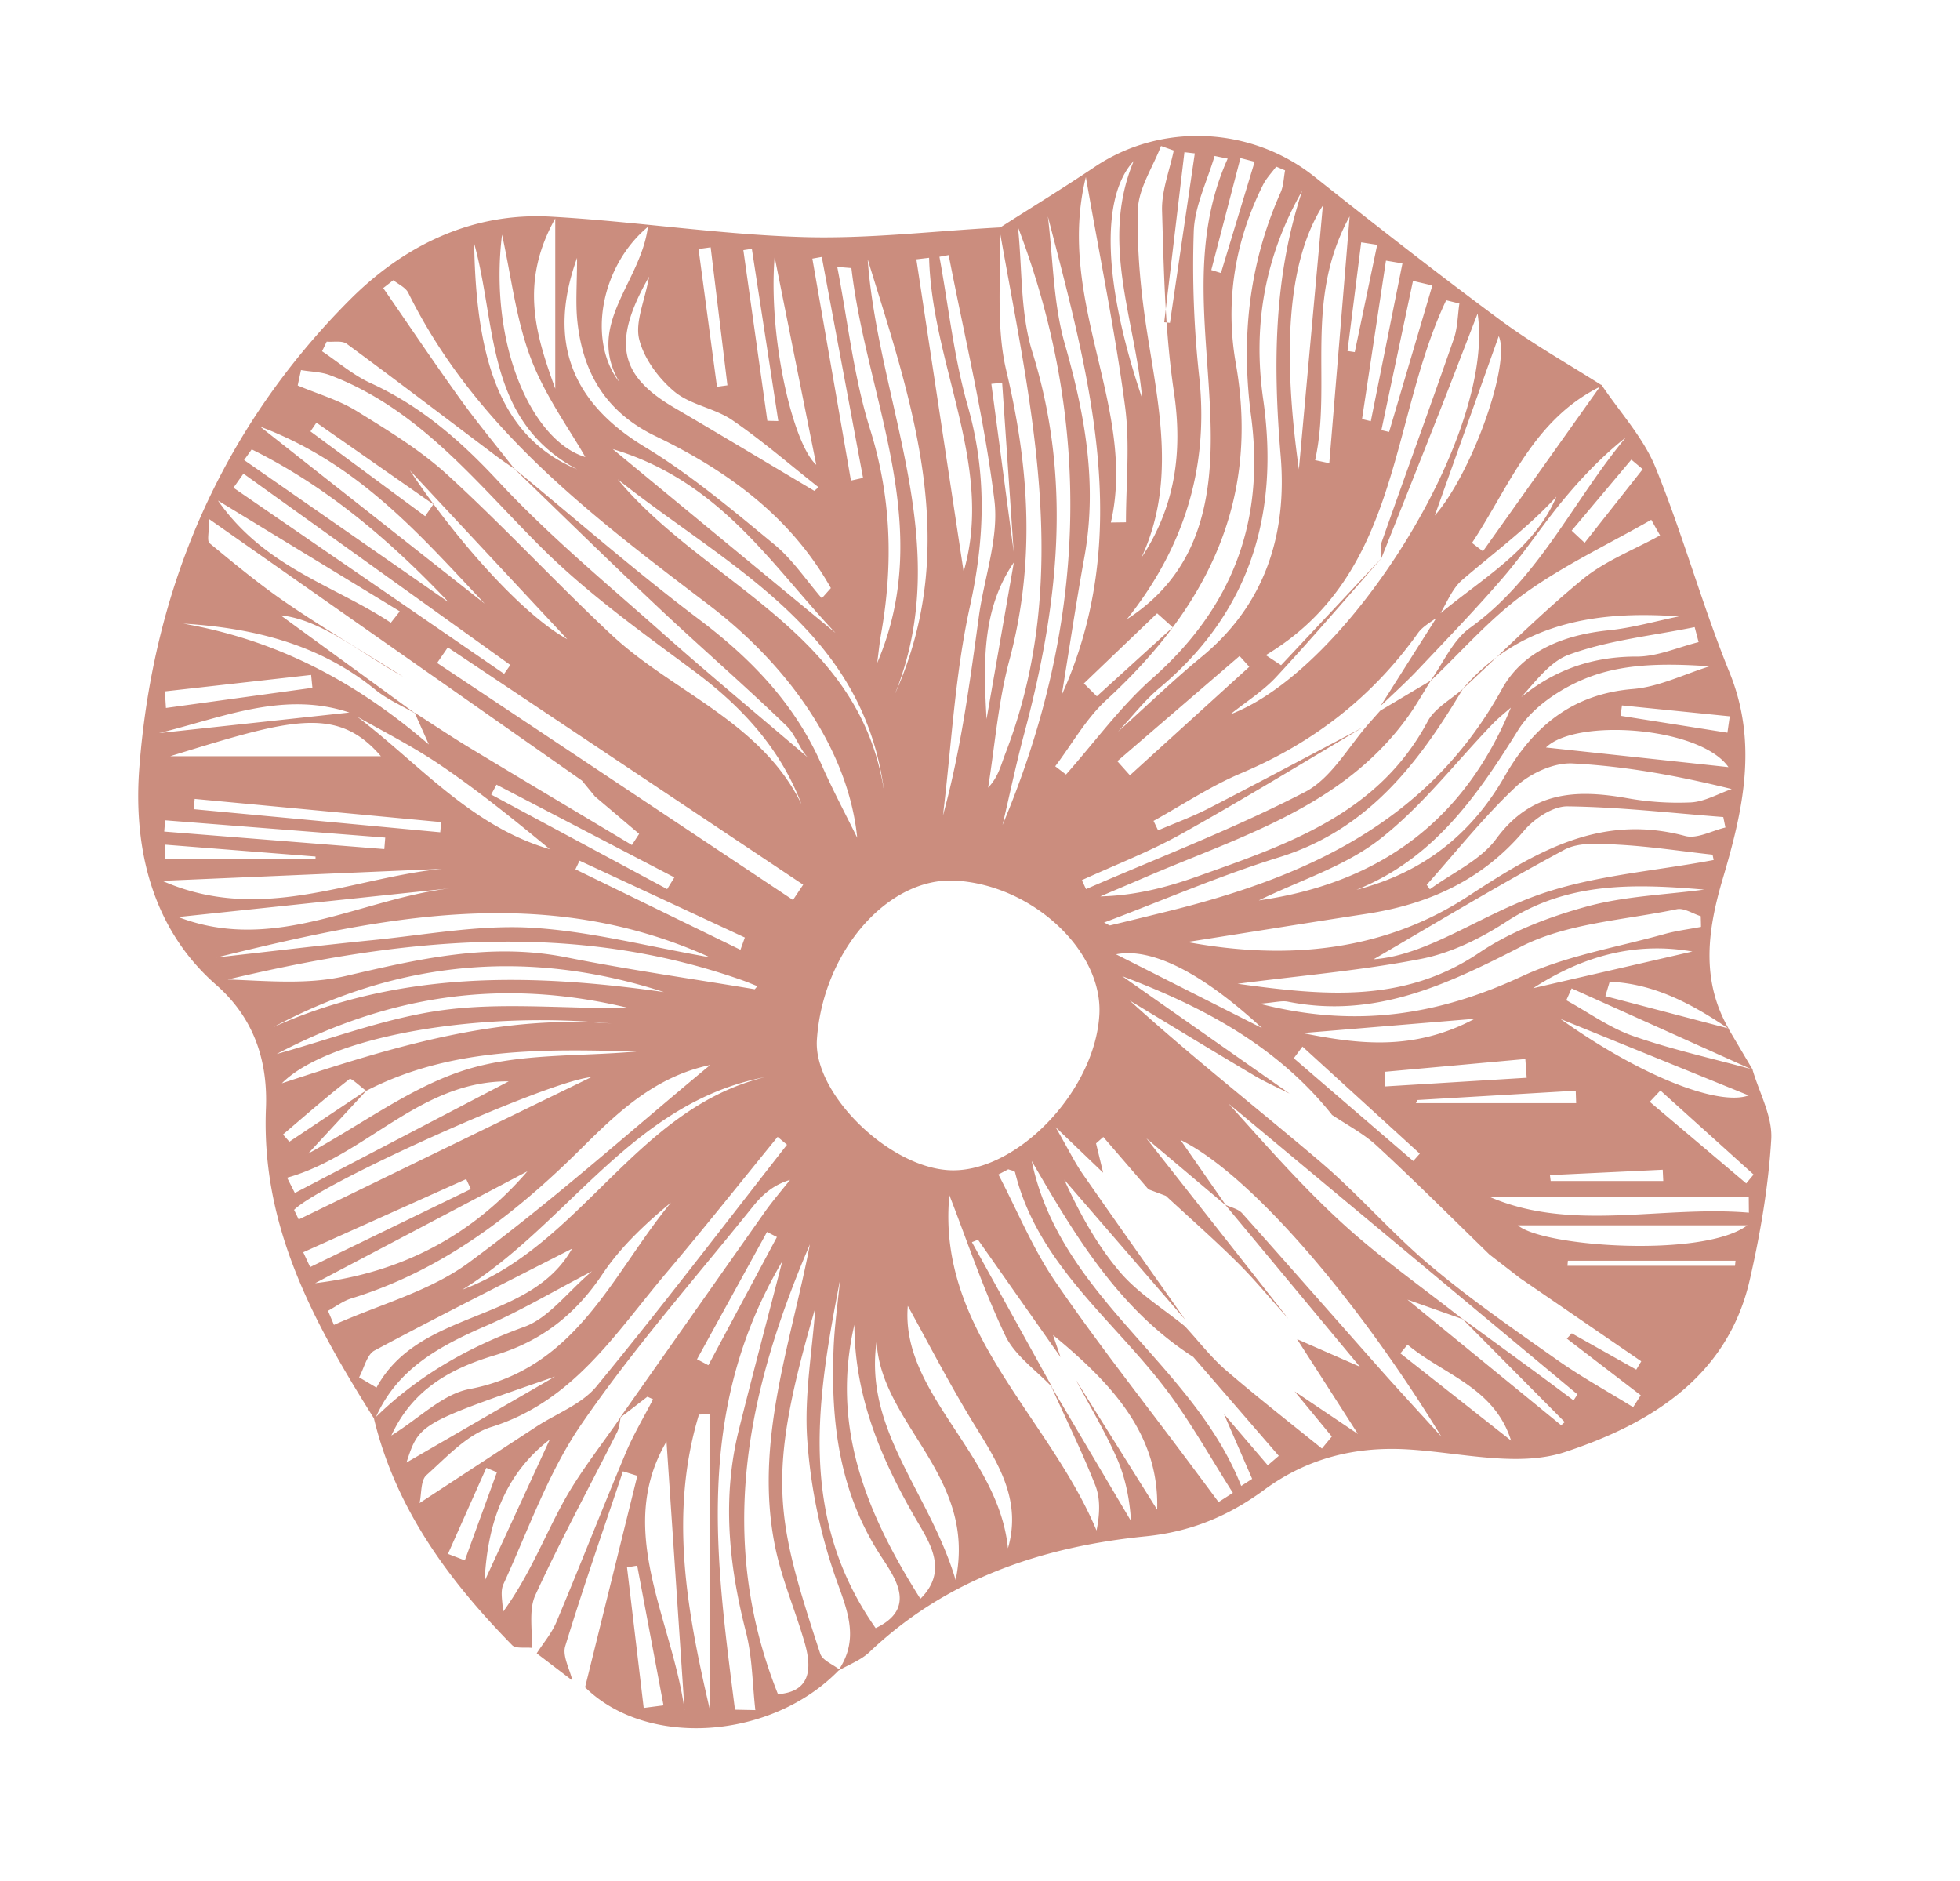 <?xml version="1.0" encoding="UTF-8"?> <svg xmlns="http://www.w3.org/2000/svg" id="Слой_1" data-name="Слой 1" viewBox="0 0 1154.71 1108.12"> <defs> <style>.cls-1{fill:#cb8d7e;}</style> </defs> <path class="cls-1" d="M943.44,226.6c10.83,16.17,24.68,31.1,31.88,48.75,16.15,39.59,27.49,81.15,43.6,120.76,17,41.8,7.86,81.64-4,121.61-8.94,30.19-13,59.53,3.53,88.33-21.62-14.68-44.05-26.68-70.14-27.72q-1.26,4.23-2.54,8.47l72.4,19q7.24,12.23,14.46,24.43-53.4-24-106.73-48l-3.13,7c13.08,7.16,25.49,16.23,39.38,21.07,22.92,8,46.8,13.25,70.28,19.67,4,13.74,11.88,27.71,11.08,41.17-1.65,27.74-6.44,55.56-12.64,82.73C1017.7,811.67,971.36,839.07,922,855.37c-27.74,9.16-61.68.27-92.76-1.57s-59.33,5.37-84.34,23.76c-21,15.45-43.21,24.78-70,27.47-60.71,6.1-117,24.83-162.69,68.19-5.06,4.8-12.23,7.38-18.42,11,13.67-20,4.27-37.78-2.5-57.74a313.47,313.47,0,0,1-15.75-78.93c-1.71-25.51,2.95-51.44,4.81-77.18-29.27,100.19-23.41,123.4,2.88,203.79,1.28,3.93,7.45,6.27,11.34,9.36-39.74,41.36-113.28,46.47-149.88,10.42q15.39-62.28,30.79-124.57L367,866.74c-11.48,34.27-23.44,68.39-34,103-1.76,5.77,2.64,13.42,4.2,20.2l-21-16c3.91-6.11,8.82-11.8,11.58-18.38,13.85-33,26.9-66.4,40.75-99.42,4.6-11,10.76-21.25,16.21-31.85l-3.33-1.51L365.2,835.28q42.57-60.56,85.2-121.09c4.68-6.63,10-12.79,15.05-19.17-10.08,3.05-16.44,8.93-21.81,15.62-34.09,42.46-70.28,83.51-101.06,128.26-19.62,28.51-31.38,62.48-46,94.32-2.09,4.55-.29,10.88-.29,16.38,15.34-21,24-43.46,35.39-64.39,9.68-17.75,22.58-33.74,34.05-50.51-.7,3-.84,6.3-2.19,9-16.12,31.94-33.22,63.42-48.13,95.91-4.06,8.85-1.63,20.66-2.17,31.12-3.91-.46-9.35.59-11.5-1.59-37.37-38.13-68.5-80.19-81.39-133.33,25.27-25,54.91-42,88.53-54.19,14.32-5.19,25.1-20.17,39.9-32.76-23.62,12.3-42.48,23.53-62.46,32.19-27.64,12-53.1,25.66-65.51,55.3-35.36-56.22-67-113.07-64.13-183.45,1.07-26.42-6-52.34-29.46-72.87-37.71-33-48.64-80.36-45.18-127.07C90,346.79,130.2,252.75,206,176.69c31.74-31.85,71.75-51.67,118.38-49.07,49.45,2.76,98.67,10.46,148.12,12,38.74,1.24,77.68-3.56,116.48-5.63,1,28.27-2.53,57.57,3.9,84.5,13.67,57.3,17.1,113.33,1.71,170.69C588.08,413.5,586.15,439,582.14,464c6-6.25,7.54-13.31,10.12-20,40.17-103.71,14.56-206.62-3.57-309.62,18.71-12,37.68-23.54,56.09-35.95C684,72,737,74.43,774.09,103.85c36.31,28.8,72.84,57.36,110.09,84.92,19,14,39.8,25.67,59.79,38.4-40.47,19.27-54.56,59.13-76.77,92.64l6.45,4.94ZM597.91,330.43c-19.8,28.15-18.45,60.64-16.7,93.19q8.19-46.8,16.32-93.68Q594,277.73,590.4,225.5l-6.36.62Q591,278.27,597.91,330.43Zm88.88,374-10.2-3.83L650,669.77l-4.28,3.77q2.1,8.65,4.19,17.3l-28-26.85c7.56,13.15,11.21,20.73,15.95,27.56,20,28.76,40.27,57.3,60.44,85.92L627,694.94c8.81,19.36,19.08,38.23,32.7,54.26,10.65,12.54,25.45,21.55,38.41,32.13,8,8.65,15.23,18.14,24.08,25.79C740.6,823,759.87,838,778.79,853.31q2.93-3.54,5.84-7.07l-21.9-26.58L800,844.72l-35.85-55.86,37,16.24L721.8,709.65c3.38,1.64,7.67,2.46,10,5.05C759,745.13,785.91,775.88,813,806.43c11.91,13.43,24.11,26.59,36.18,39.87C797,761.13,734.79,690.66,695.46,671.5l26.95,38.74-47-39.65L759,776.82c-9.93-11-19.37-22.56-29.88-33C715.43,730.22,700.93,717.48,686.79,704.38ZM206.6,420c-39.13-13.43-75.71,2.77-112.93,11.86L207,419.61c38.12,28.13,69.1,66.73,116.93,80.65C303,483,282,466,259.63,450.82,242.78,439.35,224.36,430.19,206.6,420ZM784.33,656.48l.66.56c-32.55-41-76.56-64.12-123.87-82l98.63,69.16c-7-3.54-14.22-6.7-20.94-10.7C714.3,619,690,604.13,665.56,589.41c36.78,33.4,75.33,63.51,112.54,95.19,22.44,19.11,41.81,41.84,64.38,60.78,23.76,20,49.41,37.72,74.8,55.64,14.36,10.14,29.87,18.66,44.86,27.92l4.49-7-43.56-33.4,2.91-3.11,38,21.4,2.94-4.91-71.42-49-18-13.9c-22-21.42-43.76-43.18-66.3-64C803.26,667.66,793.33,662.57,784.33,656.48ZM891.08,416c-4,3.51-8.18,6.78-11.84,10.58-22,22.85-41.69,48.65-66.48,67.89-20.49,15.91-47,24.14-71.15,35.95,71.59-10.24,121.8-47.52,149-114.84,20.81-19.27,44.9-28.9,73.75-28.8,12.11,0,24.24-5.52,36.36-8.52-.77-2.95-1.55-5.89-2.33-8.84-24.85,5.09-50.66,7.62-74.2,16.29C911.19,390.5,902,405.57,891.08,416ZM215.72,642.6c-3.36-2.48-8.86-7.72-9.75-7C192.53,646,179.7,657.26,166.73,668.3l3.74,4.26q22.89-15.25,45.77-30.52l-34.69,37.52c33-18.11,61.39-39.67,93.39-49.55,31.44-9.7,66.55-7.55,100.05-10.6C320.48,618,265.86,616.68,215.72,642.6ZM633.8,812.82c16.36,26.13,32.73,52.26,47.92,76.5,1.36-43.33-25.32-73.27-61.33-102.86,2.38,7.07,3.39,10.06,4.4,13l-48.61-69.14-3.59,1.42,47.31,85.46c-9.43-10-22-18.6-27.66-30.45-13-27.37-22.67-56.34-32.93-82.71-7.65,79.84,58.55,130.14,86.7,197.57,1.9-9.31,2.4-18.68-.72-26.61-7.83-19.87-17.29-39.09-26.1-58.56L666.32,896c-.75-12.43-3.2-25.28-8.34-37C651,843.18,642,828.19,633.8,812.82ZM807.33,425.2l5.83-6.56L843,400.88c-4.56,7.21-8.74,14.7-13.73,21.6C790.74,475.82,730,492.87,673.72,517.2c-8.49,3.67-17,7.24-25.53,10.86,20.51-.48,39-5.28,57-11.68,53-18.89,106.7-36.61,135.91-91.44,4.17-7.83,13.68-12.81,20.73-19.12-26.17,43.87-55.94,83-108.27,99.2-34.64,10.71-68.09,25.23-103.12,38.43,2.19,1,3,1.8,3.6,1.66,10.88-2.58,21.73-5.27,32.59-7.94,81.73-20,154.71-52.36,198.21-131.24,12.52-22.69,36.82-32,63.06-34.65,13.87-1.42,27.48-5.36,41.21-8.17-48.93-3.6-94.33,3.85-127.89,43.31,23.62-21.88,46.35-44.84,71.2-65.21,13.31-10.91,30.27-17.36,45.58-25.83q-2.6-4.59-5.18-9.2c-25,14.31-51.45,26.73-74.7,43.51-20.39,14.71-37.24,34.32-55.66,51.78,7.72-10.7,13.35-24.29,23.51-31.57,40.78-29.25,60.85-75,91.86-112.2-14.07,11.11-26.32,24-37.58,37.66-12,14.6-22.41,30.56-34.74,44.87-16.07,18.67-33.24,36.41-50.17,54.33-7,7.41-14.63,14.24-22,21.34q16.9-26.7,33.82-53.41c25.53-21.49,56.4-38.31,69.77-69.9-16.69,18.17-36.64,32.89-55.43,49-6.19,5.3-9.34,14.14-13.89,21.36-4.13,3.29-9.3,5.84-12.24,10-26.79,37.56-61.52,64.57-104.08,82.5-18,7.58-34.51,18.64-51.69,28.12l2.68,5.58c9.93-4.27,20.16-8,29.75-12.92,30.48-15.7,60.72-31.86,91.05-47.84-35.67,21.06-71,42.75-107.17,62.92-18.74,10.45-39,18.21-58.55,27.18l2.47,5.26c43.19-18.76,87.35-35.65,129.07-57.24C784.63,458.32,794.69,439.27,807.33,425.2Zm-563.06-5.39c10.67,6.83,21.19,13.9,32,20.45,31.93,19.29,64,38.37,96,57.53l4.28-6.58-26-22-7.69-9.36L123.25,305.81c0,7.47-1.48,12.77.23,14.19,15.06,12.41,30.15,24.94,46.29,35.87,22.09,15,45.1,28.56,67.72,42.75-25.24-14.07-48.14-33.67-72.13-36.14l79.47,57.94c-7.92-4.64-16.6-8.33-23.63-14.06-32.83-26.8-71.57-36.41-113.21-39,53,9.34,99.49,32.29,144.67,71.22ZM861.16,776.52q21.95,16,43.89,32.06c7.36,5.4,14.64,10.9,22,16.36l2.3-3.53L723.77,650.09c21.92,24.35,43.45,48.94,67.44,70.84,22.15,20.22,46.93,37.56,70.56,56.19l-32.59-11.53,90.56,74,2.11-1.86Zm-140,56.56,25.74,30.1,6.48-5.56L703,799.36c-44-28.27-69.78-71.67-95.19-115.47,16.81,80.65,94.85,119,123.43,191.46l6.45-4.18Q729.42,852.12,721.13,833.08Zm92.7-504.27c0-3.14-.88-6.58.1-9.37,14.09-40,28.6-79.77,42.52-119.79,2.28-6.54,2.26-13.88,3.3-20.85L852,176.88C818.47,247.47,825.74,338,745.73,385.93l9,5.94,59.73-63.66c-20.77,23.56-41.16,47.48-62.52,70.5-7.86,8.47-18,14.81-27.13,22.11,70-26.52,156.3-165.65,145.7-236.1-8.91,23-15.64,40.62-22.55,58.16Q831,285.87,813.83,328.81Zm-511.38-53.2c36.4,29.9,71.9,61,109.47,89.33,30.82,23.26,56.33,49.79,72,85.41,6.44,14.65,14,28.81,21.07,43.19-5.28-52.35-41.06-101.92-87.43-137.19-68.31-52-137.51-103.82-177.07-183.87-1.56-3.15-5.81-5-8.81-7.41l-5.94,4.62c15.07,21.8,29.84,43.8,45.31,65.31,10.15,14.11,21.31,27.5,32,41.21-3.7-2.61-7.47-5.12-11.09-7.84-29.21-22-58.3-44.19-87.76-65.87-2.74-2-7.79-.91-11.76-1.26l-2.73,5.67c9.44,6.32,18.24,14,28.43,18.68,29.72,13.58,53.07,33.89,75.36,57.87,29.8,32.07,63.86,60.25,96.71,89.4,28.31,25.13,57.5,49.28,86.29,73.86-5.19-4.49-7.49-13.64-13.25-19.2-24.61-23.77-50.51-46.19-75.41-69.66C359.07,330.76,330.88,303.05,302.45,275.61ZM647.67,597.78c2.2-37.54-39.27-76.31-84.53-79-39.94-2.41-78.46,41.71-81.88,93.78-2,31.09,41,74,76.91,76.71C597.44,692.22,645,643.64,647.67,597.78Zm51.75-42.85c61,11.29,117.18,4.63,165.54-27,40.18-26.26,77.81-48.85,127.87-35.46,6.95,1.86,15.74-3.14,23.68-5l-1.26-6.16c-30.59-2.36-61.17-5.93-91.79-6.3-8.63-.11-19.61,7.26-25.69,14.44-24.8,29.29-56.7,43.49-93.62,49C770.29,543.64,736.5,549.12,699.42,554.93ZM177.33,218c-.64,3-1.29,6-1.94,9.08,11.61,4.91,24.05,8.48,34.64,15,18.72,11.57,37.92,23.2,54,38,32.92,30.13,63.3,63,95.87,93.54,36.59,34.29,88.38,51.3,112.34,100.21-12.8-33.54-35.68-58-63.79-78.84-30.73-22.84-62.28-45.38-89.3-72.26-38.42-38.21-71.88-81.69-124.8-101.74C189.09,219,183,219,177.33,218ZM757.09,100.37l-5.23-2.21c-2.6,3.54-5.77,6.79-7.72,10.66-16.76,33.31-22.43,69.19-16.08,105.26,14.48,82.13-17.89,144.62-76.32,198.33-11.92,10.95-20.15,25.9-30.07,39l6.35,4.85c16.86-19,32-40,50.92-56.7C726.14,357.9,745.3,307,737.05,245c-6-45.36-1.4-89.43,17.41-131.62C756.21,109.42,756.25,104.71,757.09,100.37Zm-280,632.79C440.38,818.62,421.6,906,458.33,998c18.83-1.42,20.27-14.44,15.77-30.11-5.5-19.18-13.63-37.75-17.54-57.21C444.27,849.51,465.79,792.12,477.13,733.16ZM599.72,133.81c2.59,24.64,1.27,50.49,8.5,73.68,23.7,76,15.09,150.26-4.86,224.82-4.75,17.76-8.52,35.79-12.74,53.7C639.18,370.49,645,252.7,599.72,133.81ZM463.66,674.33l-5.53-4.62c-21.85,26.77-43.33,53.85-65.64,80.23-29.77,35.21-54.57,75.51-103,90.66-14.37,4.5-26.36,17.78-38.25,28.38-3.47,3.09-2.81,10.81-4.06,16.45,24.64-16.12,46.62-30.52,68.61-44.89,12-7.86,27-13.32,35.67-23.91C389.84,770,426.43,721.9,463.66,674.33ZM1002.12,546c0-2.1-.09-4.2-.14-6.3-4.73-1.47-9.89-5-14.14-4.09-31,6.45-64.71,8.12-92,22.15-44,22.59-86.3,42.43-137.08,32.3-3.61-.72-7.61.48-16.67,1.21,57.3,14.76,106,6.4,154.56-16.16,26.32-12.23,56.1-17.06,84.4-25C987.92,548.24,995.09,547.36,1002.12,546ZM263.83,381.37l-6.31,9.16L467.18,530.16l6-9Zm503.35-269c-22,38.55-29.23,79.3-23,122.72,9.65,67.46-7.5,125.47-61.32,170.39-8.61,7.19-15.57,16.34-24.16,25.49,17.21-15.47,32.68-30.44,49.26-44.07,37.61-30.92,50.37-72.54,46.54-118.25C750,215.41,750.25,163.39,767.18,112.33ZM515.88,959.09c24.77-11.71,11.27-29.86,2.93-42.68-24.47-37.62-29.41-78.83-27.72-121.85.54-13.63,2.52-27.21,3.85-40.81C481.46,823.41,469.62,893.28,515.88,959.09ZM840.52,521.23l1.88,2.61c13.2-9.7,29.7-17,39-29.59,20.56-28,46.69-29.39,76.63-24.16a169.41,169.41,0,0,0,38.19,2.59c8.13-.45,16-5.1,24-7.86-32.36-8-63-13.51-93.8-15.09-11-.56-25,5.86-33.29,13.66C874.18,481.17,857.89,501.77,840.52,521.23ZM193.24,772.18l3.5,8.29c26.71-12,56.46-19.77,79.49-36.71,48.85-36,94.2-76.66,142.19-116.41-32.58,6.86-54.56,27.93-76,49.23C303.3,715.42,260.6,748.4,207,764.87,202.09,766.37,197.8,769.7,193.24,772.18ZM444.66,582.74c.52-.61,1-1.21,1.57-1.81-2.9-1.14-5.77-2.37-8.7-3.41C337,541.93,235.7,552.9,134.2,577c23.09.79,47,3.15,69.16-2,43.25-10.09,85.69-20,130.55-11C370.61,571.32,407.73,576.56,444.66,582.74Zm564.93-76.13-.66-3.14c-18.17-2-36.3-4.8-54.53-5.83-11-.61-23.88-1.85-32.83,2.95-39.78,21.37-78.46,44.82-112.31,64.49,30.55-2.1,60.88-24.63,94.89-37.15C937.41,515.69,974.3,513.31,1009.59,506.61ZM433,1007.15l12,.24c-1.74-15.39-1.74-31.21-5.55-46.07-10.14-39.53-14.11-79-4.17-119,7.75-31.15,16-62.17,25.59-99.28C408.76,831.3,421.88,919.31,433,1007.15Zm239.32-678.4c19.88-29.87,24.59-62,19.29-97.79-5.22-35.22-5.95-71.19-7-106.88-.34-11.73,4.45-23.61,6.89-35.42L684,86c-4.81,12.53-13.29,25-13.63,37.62-.65,24.46,1.81,49.28,5.65,73.53C683,241.3,692.67,285.18,672.35,328.75Zm56.76,250.77c50.27,6.85,97.64,11.91,142.38-18.28,18.74-12.65,41.24-21.15,63.22-27.19,22.34-6.14,46.16-6.92,69.33-10-40.44-3.4-80.14-4.86-116.41,18.79-15.12,9.87-32.54,18.47-50,21.94C802.59,571.65,766.81,574.63,729.11,579.52Zm70-55.35c39.09-10,67.71-32.62,87.29-66.71,16.87-29.4,39.91-48.65,75.69-51.58,15.32-1.25,30.13-8.73,45.16-13.38-24.17-1.64-47.68-1.82-68.58,5.47-16.73,5.83-35.26,17.64-44.31,32.2C869.77,469.7,844,506.24,799.11,524.17ZM503.35,780.35c-14,60.12,7.18,111.39,38.89,161.46,16.22-16,6-32.2-1.51-45C519.51,860.63,503.47,823.31,503.35,780.35Zm114-652.66c3.1,25.08,3.11,51.05,10,75.06,11.87,41.5,19.28,82.55,11.47,125.57-4.88,26.91-8.89,54-13.29,81C668.31,314.84,641.57,221.09,617.39,127.69ZM127.73,564c30.68-3.43,61.34-7.14,92.06-10.21,30.9-3.08,62.06-9,92.74-7.32,34.67,1.95,68.94,11.06,105.73,17.46C320.48,519.59,223.74,540.45,127.73,564ZM558.9,150.26l-5.44,1c5.37,29.3,8.52,59.23,16.64,87.75,11.33,39.79,10.19,78,1.32,118.24s-10.87,82-15.89,123.15c10.64-38.79,15.79-78.23,21.21-117.62,3.14-22.77,11.81-46.11,9.09-68.09C579.84,246.15,568.22,198.35,558.9,150.26ZM484.16,352.43l5.34-6c-23.6-42-60.87-69.08-103.17-89.44-29.28-14.1-42.94-37.14-46.19-67.78-1.14-10.77-.18-21.77-.18-37.31-18,50.12-2.4,85.78,40,111.42,27,16.32,51.5,37.09,76,57.22C466.82,329.42,474.86,341.69,484.16,352.43ZM230.56,845.64c16.58-10.24,30.18-24.37,45.89-27.34,63.51-12,84.33-68.09,118.88-109.95-15,12.49-29.54,26-40.25,42-15.89,23.84-35.89,39.65-63.52,48C266.51,805.85,243.35,817.8,230.56,845.64ZM594,688.8l-5.8,3.07c11.08,21.2,20.23,43.71,33.65,63.3,24.8,36.21,52.11,70.71,78.37,105.92q8.85,11.85,17.68,23.74l8.44-5.42c-12.81-20.06-24.42-41-38.67-60C656.2,777.51,611.39,745,598,690.53,597.75,689.68,595.35,689.36,594,688.8ZM527.1,409.11c39.83-88.43,10-172.24-15.92-256.35C517.4,238,563,320.67,527.1,409.11ZM723.28,93.46l-7.71-1.59c-4.32,14.76-11.72,29.41-12.28,44.31a601.7,601.7,0,0,0,3.25,86.13c5.72,53.7-9.27,100.57-42.63,142.46,41.53-26.74,50.18-67.88,49.34-112.53C712.25,199.09,699.85,145.55,723.28,93.46ZM363.92,282.35c51.67,62.17,143.28,89.41,157.09,185C509.18,370.77,428.35,333.66,363.92,282.35ZM501.59,157.91l-8.33-.67c6.21,31.92,9.66,64.69,19.31,95.52,12.58,40.17,13.71,79.77,6.55,120.43-1,5.73-1.56,11.54-2.33,17.31C551.29,309.87,510.56,235.23,501.59,157.91ZM161.16,605c74.39-33.32,151.77-31.7,230-20.6Q272,545.84,161.16,605Zm493.3-297.2,8.88-.12c0-22.78,2.45-45.89-.53-68.29-5.74-43.31-14.54-86.23-23.09-135.07C621.7,177.49,669.93,240.34,654.46,307.79ZM418,1006.26V833.05l-6.22.26C394.11,891.5,404.67,948.94,418,1006.26ZM348.39,634.5c-25.39,2.23-159.18,62.33-175.14,78.21l2.73,5.66ZM241.45,277.06c25.14,38,64.79,84,92.73,99.48ZM450.62,634.54c-78.17,14.94-116.21,87-178.25,125.18C342.57,733.58,374.71,653,450.62,634.54ZM279.52,511,95.61,518.88C160.81,547.61,219.54,509.83,279.52,511ZM516.43,790.23C509,842.81,547.62,879.08,563,930.76,575.82,869.1,518.93,839.29,516.43,790.23ZM143.43,279l-5.88,8.32L297,396.93l3.66-5.2ZM163,620.88c32.72-9,65-21.47,98.3-25.89,33.8-4.49,68.66-1,109.9-1C293.88,575.13,226.86,587.37,163,620.88Zm229.67,228.3C362,901.44,396,953.74,403.3,1007.44,399.68,953.6,396.06,899.77,392.66,849.18ZM361,264.55l131.2,108.27C454.49,333,424.58,283.59,361,264.55Zm206.69,72.2c18.15-62.07-18.66-121.43-20.32-184.88l-7.51.89C549.33,215.22,558.77,277.67,567.71,336.75ZM894.25,721.81c14.68,12.72,109.4,19.29,135.16,0ZM185.64,755.9c52.32-6.22,93.63-29.33,125.08-65.9Zm832.66-304c-16.72-23.85-89.76-29-107.51-11.56ZM299.7,637c-52.36-.39-83.84,43.69-130.56,56.76l4.57,9Zm65-33.59c-80.47-8.8-170.93,6.91-198.64,34.73C230.62,617,295.29,596.52,364.7,603.36ZM593.82,912.07c7.9-27.41-4.8-48.63-18.34-70.46-15.77-25.4-29.41-52.11-40.67-72.34C530.52,820.84,588.27,856.27,593.82,912.07ZM100.26,445.48H224.41C198.34,415.06,170.31,423.92,100.26,445.48ZM779.34,121.09c-21.47,33.75-23.56,88.27-14.12,155.38C770.25,221.15,774.81,171,779.34,121.09Zm251,593.27-.09-9.3H877.61C925.89,726,978.67,710,1030.33,714.36Zm-818.77,97,10.23,6.06C247.25,770.7,312.15,779.9,337,735.57c-38.07,19.46-77.48,39.22-116.36,60C216.1,798,214.52,806,211.56,811.36Zm268.21-522.2,2.41-2.16c-16.86-13.28-33.13-27.43-50.8-39.53-10.37-7.09-24.64-8.92-34.08-16.8-9.26-7.73-17.86-19.31-20.72-30.71-2.55-10.15,3.16-22.36,5.83-37-22.06,38.59-17.56,58.23,14.73,77.15C424.78,256.29,452.23,272.79,479.77,289.16ZM268.93,522.92,105,540.19C163,562.51,215,527.91,268.93,522.92ZM148.29,264.72,143.82,271l120.59,83.85C230.12,318.63,192.76,286.67,148.29,264.72ZM295.76,138.23c-7.89,64.69,17.52,121.47,49.07,131-9-15.89-23.66-35.88-32.13-58.2C303.94,187.94,301.16,162.59,295.76,138.23ZM153.24,251.31l132.3,104.27C247.69,315.51,211.61,273.26,153.24,251.31Zm621.55,19.76,8.34,1.78c3.83-46.33,7.67-92.67,12-145.37C767.88,177,784.85,225.73,774.79,271.07ZM230.26,366.83l5.28-6.7L128.4,294.86C156.22,334.57,197.23,344.9,230.26,366.83Zm49.1-223.33c1.1,72.33,17.39,114.92,60.68,133C285.72,247.37,292.75,191.27,279.36,143.5Zm378.9,304.91,7.42,8.3L736,392.8l-5.72-6.36Zm-398.9,41.88.57-6L114.7,470.62q-.28,3-.58,6.06Zm197-338.9c-3.85,47.29,10.76,110.23,24.53,122.42Zm216.55,83.46c-4.15-46.79-24.92-92.31-5-140C648,116.35,650.24,168,672.94,234.85ZM845.29,303.7c21.92-25,44.85-89.4,37.68-105.71C869.86,234.76,857.57,269.23,845.29,303.7ZM239.46,861.56,327,810.9C247,838.56,247,838.56,239.46,861.56ZM501.32,283.1l7.14-1.59q-12.16-65.07-24.32-130.15l-5.55,1Q490,217.74,501.32,283.1ZM277.39,700.45l-2.74-5.88-96,43.11,4.07,8.73Zm744.76,45.22c.11-1,.21-2,.32-3H923.69l-.24,3ZM393.05,523.76l4.25-6.9L292.51,462.23l-3.13,5.83ZM97.3,483.23q-.27,3.31-.55,6.64l129.66,10.31c.18-2.25.37-4.51.55-6.76Zm822,117c49,34.81,93.69,51.33,110.91,45.07ZM285.5,931.36q19.22-41.7,38.41-83.4C296.7,869,287.14,898.3,285.5,931.36Zm530.37-300,0,8.64,83.56-5.11c-.26-3.68-.53-7.37-.8-11.05ZM365,225.23c-20.25-34,12.49-58.65,16.71-91.59C353.72,156.92,345.92,201,365,225.23Zm-37.88,3.84V128.68C305.77,166.86,315.84,197.64,327.15,229.07ZM890.23,848.63c-9.91-31.41-39.75-38.75-61-56.51l-4.23,5.1Zm-511,157.47,11.67-1.51q-7.75-41.15-15.5-82.3l-6,1Zm57-446.6q1.3-3.62,2.59-7.22L341.43,507,339,512.1ZM843.85,168.16l-11.41-2.68q-9.32,44-18.61,87.91l4.54,1.06Q831.12,211.31,843.85,168.16ZM767.33,616.52l-5.1,6.87q35.17,30.29,70.37,60.55l3.85-4.35Zm229.72-56c-34.24-6-65.11,3.05-93.83,21.6ZM97.16,407.28c.2,3.26.4,6.51.61,9.77l86.29-11.86c-.25-2.53-.5-5.07-.76-7.6Zm88.73,98.59v-1.3l-88.68-7-.21,8.3Zm616.53-259,5.18,1.24,18.63-92.94-9.71-1.63Zm-616,2.1-3.52,5.15,67.58,49.95,4.83-7ZM743.5,605.62c-37.28-34.4-66.2-47.36-86-43.46Zm23.9,2.94c32.79,6.56,65.41,10.75,101.39-8.42Zm210.8,33.82-6.27,6.67,56.84,48.06,4.34-5.21Q1005.66,667.14,978.2,642.38ZM457.71,728.71l-5.83-3-41.25,75,6.7,3.51Zm-5.63-480.85,6.44.16q-7.78-50.73-15.58-101.44l-5,.78ZM835.1,648l-.94,1.83h94.41c-.08-2.44-.17-4.88-.25-7.32ZM422.4,227.84l6.16-.85q-4.94-40.65-9.88-81.29l-7.14,1Zm503.53,84.74,7.65,7.16,34.21-43.35-6.71-5.63ZM713.61,159.06l5.69,1.76L739.16,95.3l-8.37-2.18Zm-27.73,30.78,3.38.35L703.9,90.37l-6.11-.71Zm331.81,241.78,1.38-9.65-63.51-6.41q-.4,3-.82,6.11ZM263.91,915.36l9.93,3.84q9.45-26,18.91-51.91l-6.24-2.62Q275.2,890,263.91,915.36Zm427-545.84-9.2-8.23-43.15,41.32,7.63,7.58ZM913.12,692.23c.14,1.15.29,2.3.44,3.45h66.33l-.32-6.62Zm-101.77-548-9.42-1.46q-4,32-8.08,64l4.29.64Q804.75,175.87,811.35,144.25Z"></path> </svg> 